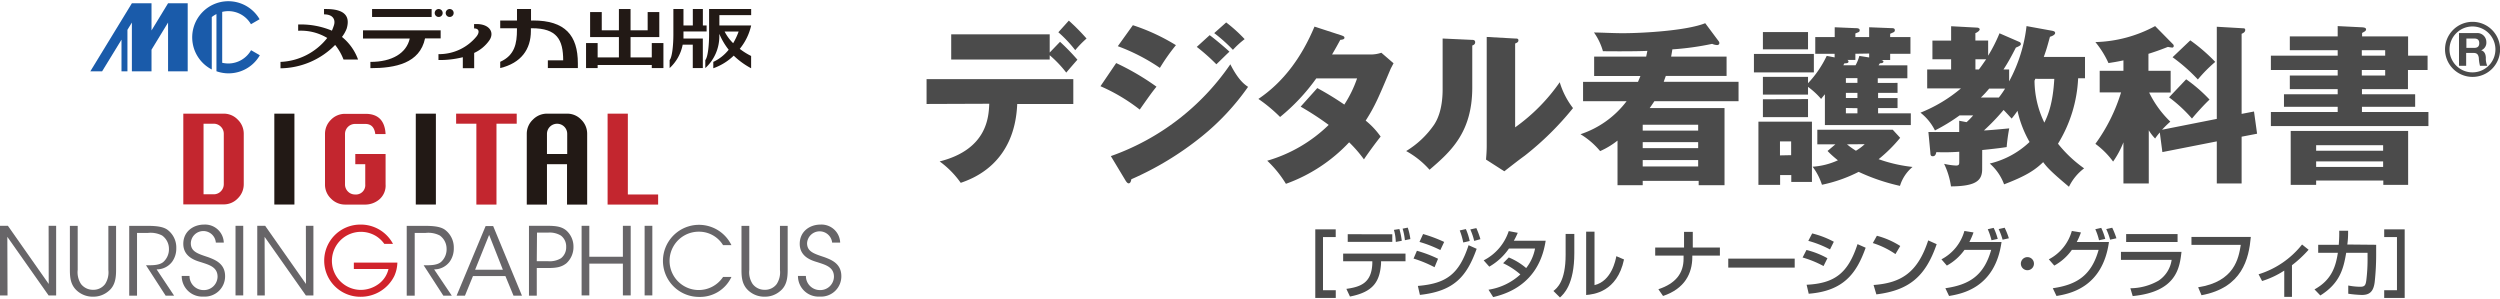 <svg xmlns="http://www.w3.org/2000/svg" viewBox="0 0 534.77 63.49" width="535" height="64"><defs><style>.cls-1{fill:#1a5baa;}.cls-2{fill:#221915;}.cls-3{fill:#676568;}.cls-4{fill:#d1232b;}.cls-5{fill:#c3262f;}.cls-6{fill:#4b4b4b;}</style></defs><title>logo</title><g id="レイヤー_2" data-name="レイヤー 2"><g id="レイヤー_1-2" data-name="レイヤー 1"><polyline class="cls-1" points="35.95 0.46 32.41 6.27 32.41 0.46 28.21 0.46 19.32 15.02 21.84 15.02 25.99 8.24 25.99 15.02 27.26 15.02 27.26 6.14 28.21 4.58 28.21 15.02 32.41 15.02 32.41 10.39 35.95 4.58 35.95 15.02 40.15 15.02 40.15 0.46 35.95 0.46"/><path class="cls-1" d="M53.68,10.54a5.61,5.61,0,0,1-4.84,2.8,6.26,6.26,0,0,1-1.31-.15V2.3a5.66,5.66,0,0,1,1.31-.16,5.59,5.59,0,0,1,4.84,2.8l1.85-1.07A7.73,7.73,0,1,0,45.3,14.62V3.4a6,6,0,0,1,1-.63V15a7.71,7.71,0,0,0,9.28-3.42l-1.85-1.07"/><polyline class="cls-2" points="139.42 8.97 139.42 12.04 134.88 12.04 134.88 7.69 141.03 7.69 141.03 2.34 138.54 2.34 138.54 6.24 134.88 6.24 134.88 1.69 132.39 1.69 132.39 6.24 128.72 6.24 128.72 2.34 126.23 2.34 126.23 7.69 132.39 7.69 132.39 12.04 127.84 12.04 127.84 8.97 125.36 8.97 125.36 14.32 127.84 14.32 127.84 13.66 139.42 13.66 139.42 14.32 141.91 14.32 141.91 8.97 139.42 8.97"/><path class="cls-2" d="M146.21,6.49h4.94V5.2h-.8V1.69H148.2V5.2h-2V1.69h-2.16V7.18c0,2-.22,4.72-.8,5.44v1.7a9.17,9.17,0,0,0,2.79-5h2.16v5h2.15V8H146.2V6.49"/><path class="cls-2" d="M160.68,3V1.69h-9V7.18c0,2-.22,4.72-.81,5.44v1.7a9.19,9.19,0,0,0,3-6.91V7a14.6,14.6,0,0,0,2,3.4A9.25,9.25,0,0,1,152.58,13v1.36a12,12,0,0,0,4.37-2.7,16.48,16.48,0,0,0,3.72,2.7V11.73a14.31,14.31,0,0,1-2.43-1.52,12.13,12.13,0,0,0,2.44-5h-6.8V3h6.8M155,6.5H158A14.05,14.05,0,0,1,156.83,9,9.42,9.42,0,0,1,155,6.5"/><path class="cls-2" d="M76.59,12.49a11,11,0,0,0-3.44-4.83,7.14,7.14,0,0,0,1-1.76c.91-3-.87-4.21-4.39-4.21h-.45V2.83c2,0,2.51,1.22,2.1,2.4A11.55,11.55,0,0,1,71,6.32,17.13,17.13,0,0,0,63.78,5V6.34A10.88,10.88,0,0,1,70,7.88,13.42,13.42,0,0,1,60,13v1.37a16.67,16.67,0,0,0,11.69-5,11.48,11.48,0,0,1,1.79,3.12h3.15"/><path class="cls-2" d="M114.05,4.15h-.46V1.69h-3V4.15H107V5.8h3.58v.36c0,2.87-.47,5.44-3.58,6.82v1.34c4.46-1.08,6.56-4,6.56-7.93V5.8h.22c5.34,0,6.69,2.43,6.69,6.87h-3.28v1.65h6.42v-1c0-6-2.73-9.18-9.59-9.18"/><rect class="cls-2" x="79.59" y="1.69" width="12.74" height="1.7"/><path class="cls-2" d="M77.65,8h10c-.7,3.13-3.78,5-8.42,5v1.34c5.37,0,10.57-1.05,11.69-6.37h3.34V6.24H77.65V8"/><path class="cls-2" d="M93.84,1.69a.85.85,0,1,0,.85.85.85.85,0,0,0-.85-.85"/><path class="cls-2" d="M96.19,1.69a.85.85,0,1,0,.85.85.84.84,0,0,0-.85-.85"/><path class="cls-2" d="M101.91,4.9h-.5v.94c1.08,0,1.23.78.55,1.68a10.35,10.35,0,0,1-8.17,3.82V12.6A20.49,20.49,0,0,0,99,12v2.35h2.43V11.08a8,8,0,0,0,3.25-2.7c1.16-1.71,0-3.48-2.75-3.48"/><polyline class="cls-3" points="10.42 60.5 10.4 48.06 12.01 48.06 12.01 62.96 10.4 62.96 1.57 50.42 1.61 62.96 0 62.96 0 48.06 1.69 48.06 10.42 60.5"/><path class="cls-3" d="M16.62,48.07V57.5a4.59,4.59,0,0,0,.7,3,3.21,3.21,0,0,0,2.6,1.25,3.11,3.11,0,0,0,2.56-1.23,4.57,4.57,0,0,0,.7-3V48.07h1.65V57.5c0,1.73-.2,3.44-1.69,4.59a4.92,4.92,0,0,1-3.22,1.13,5,5,0,0,1-3.28-1.13c-1.57-1.27-1.69-3-1.69-4.59V48.07h1.67"/><path class="cls-3" d="M27.64,48.07h3.89c2.33,0,3.42.28,4.18.76a4.71,4.71,0,0,1,2,4,4.82,4.82,0,0,1-.89,2.92,4.11,4.11,0,0,1-3.32,1.63L37.24,63H35.43l-4.2-6.5h.48c1,0,2.49,0,3.3-.77A3.65,3.65,0,0,0,36.14,53a3.51,3.51,0,0,0-1.47-2.87,5.36,5.36,0,0,0-3-.55H29.31V63H27.64V48.07"/><path class="cls-3" d="M40.54,58.81a3,3,0,0,0,3,3,2.92,2.92,0,0,0,3-2.84c0-2.09-1.79-2.55-3.52-3.12-1.21-.36-3.81-1.12-3.81-3.94,0-2.64,2.16-4.11,4.43-4.11a4,4,0,0,1,4.23,3.85H46.17a2.68,2.68,0,0,0-5.35.12c0,1.81,1.45,2.25,3.71,3,1.4.54,3.62,1.32,3.62,4.06a4.34,4.34,0,0,1-4.61,4.37,4.4,4.4,0,0,1-4.67-4.41h1.67"/><rect class="cls-3" x="50.38" y="48.06" width="1.65" height="14.89"/><polyline class="cls-3" points="65.45 60.5 65.43 48.06 67.04 48.06 67.04 62.96 65.43 62.96 56.6 50.42 56.64 62.96 55.03 62.96 55.03 48.06 56.72 48.06 65.45 60.5"/><path class="cls-4" d="M82.21,51.93a6.38,6.38,0,0,0-1.67-1.61A6.21,6.21,0,1,0,77.1,61.77a6.46,6.46,0,0,0,4-1.35,5.48,5.48,0,0,0,2-3.12H75.69V55.93H85a7.41,7.41,0,0,1-.66,2.88,8,8,0,0,1-7.27,4.43,7.72,7.72,0,1,1,0-15.44,7.79,7.79,0,0,1,7,4.13h-1.9"/><path class="cls-3" d="M87,48.07h3.89c2.33,0,3.42.28,4.18.76a4.71,4.71,0,0,1,2,4,4.82,4.82,0,0,1-.89,2.92,4.11,4.11,0,0,1-3.32,1.63L96.64,63H94.83l-4.21-6.5h.49c1,0,2.49,0,3.3-.77A3.64,3.64,0,0,0,95.53,53a3.5,3.5,0,0,0-1.46-2.87,5.36,5.36,0,0,0-3-.55H88.71V63H87V48.07"/><path class="cls-3" d="M99.46,63H97.67l6.21-14.89h1.61L111.65,63h-1.81l-1.73-4.19h-6.94L99.46,63m5.17-13-3,7.46h5.94Z"/><path class="cls-3" d="M117.08,48.06c2.09,0,3.08.24,4,.95a4.58,4.58,0,0,1,1.59,3.54,4.67,4.67,0,0,1-1.53,3.54c-1,.77-2,1-3.93,1h-2.39V63h-1.67V48.06h3.92m-2.25,7.57h2.37A4.66,4.66,0,0,0,120,55a2.94,2.94,0,0,0,1.11-2.42,2.9,2.9,0,0,0-1.13-2.43,4.61,4.61,0,0,0-2.78-.63h-2.33Z"/><polyline class="cls-3" points="124.41 62.95 124.41 48.06 126.06 48.06 126.06 54.68 133.24 54.68 133.24 48.06 134.91 48.06 134.91 62.95 133.24 62.95 133.24 56.15 126.06 56.15 126.06 62.95 124.41 62.95"/><rect class="cls-3" x="137.89" y="48.06" width="1.65" height="14.89"/><path class="cls-3" d="M156.46,59a7.4,7.4,0,0,1-6.84,4.27,7.71,7.71,0,1,1,6.84-11.07h-1.79a6,6,0,0,0-5.07-2.88A6.24,6.24,0,1,0,154.67,59h1.79"/><path class="cls-3" d="M160.28,48.07V57.5a4.54,4.54,0,0,0,.71,3,3.18,3.18,0,0,0,2.59,1.25,3.09,3.09,0,0,0,2.56-1.23,4.57,4.57,0,0,0,.7-3V48.07h1.65V57.5c0,1.73-.2,3.44-1.69,4.59a4.92,4.92,0,0,1-3.22,1.13,5,5,0,0,1-3.28-1.13c-1.57-1.27-1.69-3-1.69-4.59V48.07h1.67"/><path class="cls-3" d="M172.39,58.81a3,3,0,0,0,3,3,2.92,2.92,0,0,0,3-2.84c0-2.09-1.79-2.55-3.52-3.12-1.21-.36-3.8-1.12-3.8-3.94,0-2.64,2.15-4.11,4.42-4.11a4,4,0,0,1,4.23,3.85H178a2.69,2.69,0,0,0-5.36.12c0,1.81,1.45,2.25,3.71,3,1.41.54,3.62,1.32,3.62,4.06a4.34,4.34,0,0,1-4.61,4.37,4.4,4.4,0,0,1-4.67-4.41h1.67"/><path class="cls-5" d="M39.21,43.52V24.07h8.66a4.12,4.12,0,0,1,3,1.29,4.18,4.18,0,0,1,1.27,3V39.19a4.21,4.21,0,0,1-1.27,3,4.12,4.12,0,0,1-3,1.29H39.21m4.33-2.16h2.15a2.1,2.1,0,0,0,1.55-.64,2.15,2.15,0,0,0,.63-1.53V28.4a2.11,2.11,0,0,0-.63-1.54,2.14,2.14,0,0,0-1.55-.64H43.54Z"/><rect class="cls-2" x="58.68" y="24.07" width="4.3" height="19.44"/><path class="cls-5" d="M76,32.7h6.48v6.49a3.89,3.89,0,0,1-1.37,3.25,4.68,4.68,0,0,1-2.93,1.08H73.8a4.19,4.19,0,0,1-3-1.28,4.1,4.1,0,0,1-1.28-3.05V28.4a4.2,4.2,0,0,1,1.25-3,4.15,4.15,0,0,1,3.08-1.29h4.33q4.07,0,4.3,4.33H80.28c-.18-1.45-.89-2.17-2.15-2.17H76A2.15,2.15,0,0,0,73.8,28.4V39.19a2.12,2.12,0,0,0,.63,1.54,2.09,2.09,0,0,0,1.52.63,2,2,0,0,0,2.18-2.17V34.88H76V32.7"/><rect class="cls-2" x="88.94" y="24.07" width="4.3" height="19.44"/><polyline class="cls-5" points="101.9 43.52 101.9 26.22 97.57 26.22 97.57 24.07 110.53 24.07 110.53 26.22 106.2 26.22 106.2 43.52 101.9 43.52"/><path class="cls-2" d="M112.68,43.52V28.4A4.15,4.15,0,0,1,114,25.34a4.2,4.2,0,0,1,3-1.27h4.33a4.12,4.12,0,0,1,3,1.29,4.18,4.18,0,0,1,1.27,3V43.52h-4.31V34.88H117v8.64h-4.33M117,32.7h4.33V28.4a2.15,2.15,0,0,0-2.17-2.17A2.17,2.17,0,0,0,117,28.4Z"/><polyline class="cls-5" points="129.97 43.52 129.97 24.07 134.3 24.07 134.3 41.36 140.78 41.36 140.78 43.52 129.97 43.52"/><path class="cls-6" d="M198.2,22V16.68h31.39V22h-12c-.52,12.82-9.61,16-12.08,16.87A19.67,19.67,0,0,0,201,34.29c10.2-2.58,10.49-9.54,10.61-12.34Zm28.55-13.3a47,47,0,0,1,3.72,3.83c-.4.44-2.06,2.36-2.39,2.76a24.53,24.53,0,0,0-3.54-3.72v.92H203.47V7.1h21.07V11Zm1.88-4.53A45.47,45.47,0,0,1,232.42,8,21.6,21.6,0,0,0,230,10.49a26.69,26.69,0,0,0-3.61-3.83Z"/><path class="cls-6" d="M238.76,13.25a53.57,53.57,0,0,1,8.62,5.05c-1.07,1.33-1.48,1.92-3.58,4.9a38.66,38.66,0,0,0-8.4-5Zm-1.14,19.9a51.89,51.89,0,0,0,25.56-19.64c1.73,3.43,3.09,4.35,3.79,4.83A51.84,51.84,0,0,1,257,29a66.06,66.06,0,0,1-15,9.1c-.07.4-.18.88-.59.88-.22,0-.44-.29-.59-.51Zm4.71-28a42.89,42.89,0,0,1,9.21,4.27,41.65,41.65,0,0,0-3.43,4.86,41.36,41.36,0,0,0-9-4.64Zm16.43,2.13c1.14.85,3.35,2.69,4.23,3.54-.4.33-1.87,1.81-2.8,2.69A42.27,42.27,0,0,0,256,9.79Zm3.53-2.72a31.52,31.52,0,0,1,3.95,3.57,18.7,18.7,0,0,0-2.51,2.29,32.89,32.89,0,0,0-4-3.58Z"/><path class="cls-6" d="M281.78,18.6a63,63,0,0,1,5.78,3.53,25.32,25.32,0,0,0,2.73-5.6h-8.73a42.07,42.07,0,0,1-7.74,8.25,32.64,32.64,0,0,0-4.64-3.86c5.27-3.54,9.21-8.81,12-15.47l5.75,1.87c.4.15.66.23.66.52s-.37.41-.89.44c-.66,1.22-1.1,2-1.76,3.13h8a7.07,7.07,0,0,0,2.54-.37l2.61,2.25c-.51,1-.55,1-.77,1.55-2.36,5.6-3.24,7.7-5.19,10.72a16.62,16.62,0,0,1,3.2,3.42c-1,1.22-2.95,3.91-3.57,4.87a27.38,27.38,0,0,0-3.17-3.65,34.55,34.55,0,0,1-13.52,8.88,23.58,23.58,0,0,0-4-4.94,31.34,31.34,0,0,0,13.15-7.66,62.28,62.28,0,0,0-6-3.91Z"/><path class="cls-6" d="M314.71,8.28c.4,0,.84,0,.84.52s-.48.62-.62.7v9c0,9.68-4.72,13.77-9.14,17.57a18.68,18.68,0,0,0-5-4,19.55,19.55,0,0,0,6-5.67c.44-.7,1.8-2.84,1.8-7.55V8ZM324.1,8c.4,0,.7,0,.7.4s-.37.52-.7.67V27a39.43,39.43,0,0,0,9.54-9.65,17,17,0,0,0,2.84,5.53,63.45,63.45,0,0,1-10.35,10.2c-1.48,1.07-2.91,2.21-4.35,3.32l-3.91-2.51c.08-1,.15-1.91.15-2.94V7.66Z"/><path class="cls-6" d="M369.33,11.86V16h-13c-.11.33-.22.59-.44,1.25h16V21.4h-18c-.56.84-.74,1.1-1,1.47h16v16.5h-5.53v-.92H351.39v.92H346V29.83a16.94,16.94,0,0,1-3.72,2.25,16.71,16.71,0,0,0-4.2-3.61,20.39,20.39,0,0,0,9.87-7.07h-9.32V17.27h11.75c.22-.52.33-.77.52-1.25H341V11.86h11.13c.15-.67.18-.89.26-1.22-2.14.11-7.19.11-9.51.07a13.15,13.15,0,0,0-1.91-4c1.36,0,4.09.15,6.11.15,4.5,0,13.78-.56,17.68-2.14l2.91,3.9a.59.59,0,0,1,.11.37c0,.33-.33.41-.48.41a3.07,3.07,0,0,1-1.06-.26,60.21,60.21,0,0,1-8.51,1.18c-.15,1-.22,1.25-.26,1.55Zm-6.08,15.83V26.44H351.39v1.25Zm0,3.76V30.16H351.39v1.29ZM351.39,34v1.36h11.86V34Z"/><path class="cls-6" d="M388,11.3v3.94H375.18V11.3Zm-7.22,25.9v2.1h-4.64V25.78h11.45V38.67h-4.42V37.2Zm25.12-19.71v2.14h-4.16v1.1h4.16v2.14h-4.16V24h7v2.51H390.36V19.92c-.4.48-.52.63-.81,1a16.32,16.32,0,0,0-2.8-2.58V20H377.1V16.2h9.65v1.36a22.61,22.61,0,0,0,4-5.85l1.69.33v-.77H388.3V7.69h4.16V5.59l4.42.19c.33,0,.92,0,.92.44s-.29.4-.92.7v.77h2.95V5.59l4.79.19c.29,0,.7,0,.7.44s-.34.44-1,.77v.7h4.34v3.58h-4.34v1.32h-1.88c.22.08.44.15.44.33,0,.33-.44.37-.77.37,0,.08-.08.11-.26.44H408V16.5h-6.33v1ZM386.75,6.62v3.69H377.1V6.62Zm0,14.33v3.87H377.1V21Zm-3.61,12V30h-2.39V33Zm9.47-2.32h-3.87V27.51h16.13l1.59,1.73a31.55,31.55,0,0,1-4.61,4.57,31.85,31.85,0,0,0,7.26,1.66,8.48,8.48,0,0,0-2.69,4.05,42.7,42.7,0,0,1-8.84-3,31.06,31.06,0,0,1-7.85,2.76,13,13,0,0,0-2-3.86,15.35,15.35,0,0,0,5.41-1.37c-1-.81-1.65-1.4-2.21-2Zm4.27-19.37v1.32h-1.73a.41.41,0,0,1,.26.33c0,.37-.37.37-.89.41l-.22.4h2.62a9,9,0,0,0,.81-2l2.1.33v-.84Zm.44,6.22v-1h-2.47v1Zm-2.47,2.14v1.1h2.47v-1.1Zm0,3.24V24h2.47v-1.1Zm.23,7.77A16.19,16.19,0,0,0,397,32a10.77,10.77,0,0,0,1.88-1.4Z"/><path class="cls-6" d="M424,35.94c0,2.47-1.36,3.65-6.67,3.69a16.44,16.44,0,0,0-1.47-4.83,14,14,0,0,0,2.54.37c.7,0,.7-.29.7-.88V32.22a44.81,44.81,0,0,1-4.9.08c-.11.44-.22.88-.77.88s-.48-.48-.52-.88L412.5,28c1.87,0,3.38,0,6.59,0V25.59l1.58.3a15.5,15.5,0,0,0,1.4-1.44h-2.91a38.72,38.72,0,0,1-5.26,3.21,11,11,0,0,0-3.1-3.8,31.47,31.47,0,0,0,8.66-5.19h-7.22V14.62h5.12V12.44h-4v-4h4V5.37l5.6.3c.14,0,.51.11.51.37s-.44.62-.92.81V8.43h2.73v3.24a33.12,33.12,0,0,0,2.43-4.79l4.23,1.84a.5.5,0,0,1,.34.45c0,.25-.26.44-1.07.77-.81,1.58-1.55,3-2.65,4.68h1.21v2.54a32.45,32.45,0,0,0,3.72-11.82l5.49,1c.52.11.63.25.63.48s-.26.55-1.11.81c-.51,1.84-.7,2.61-1.32,4.31H446v4.56h-1.47a29.2,29.2,0,0,1-4.31,14,27.19,27.19,0,0,0,5.59,5.27,10.89,10.89,0,0,0-3.24,3.94c-4-3.35-4.71-4.2-5.52-5.27-1.73,1.66-3.54,2.91-8.36,4.75a10.87,10.87,0,0,0-3.06-4.45,18.58,18.58,0,0,0,8.51-4.61,23.49,23.49,0,0,1-2.58-6.67,19.93,19.93,0,0,1-1.25,1.66c-1-1.07-1.29-1.4-1.73-1.84a45.17,45.17,0,0,1-4.2,4.38c.84,0,4.56-.36,5.41-.44a38.74,38.74,0,0,0-.55,4c-1,.15-1.92.29-5.23.63Zm-.7-21.32c.59-.78.66-.89,1.55-2.18h-2.29v2.18Zm4.27,6a19.66,19.66,0,0,0,1.33-1.91H425.5a22.3,22.3,0,0,1-1.77,1.91Zm7.77-4a.67.67,0,0,1-.14.37,20.84,20.84,0,0,0,2.1,9c.81-1.62,1.84-4.13,2.13-9.36Z"/><path class="cls-6" d="M474.19,25.19V5.48l5.67.33c.3,0,.41.11.41.37,0,.48-.52.7-.77.81V24.12l2.65-.51.66,4.75L479.5,29V39h-5.31v-9l-11.64,2.29L462,28.1a11.42,11.42,0,0,0-1,1.29,9.71,9.71,0,0,1-1.36-1.77V39h-5.42v-8.8a19.73,19.73,0,0,1-2.21,4.12,17.46,17.46,0,0,0-3.79-3.79,37,37,0,0,0,5.49-11h-4.57V14.91h5.08V12.67c-1.51.33-2.35.44-3.2.58a19.88,19.88,0,0,0-2.8-4.49A28.37,28.37,0,0,0,461,5.34L464.8,9.2a.51.51,0,0,1,.18.37.34.34,0,0,1-.33.37,8.76,8.76,0,0,1-.92-.15c-1.69.67-2.84,1.07-4.16,1.48v3.64h4.75v4.64h-4.6a21.91,21.91,0,0,0,4.53,6.23,22,22,0,0,0-1.77,1.73Zm-6.55-8.47a32.47,32.47,0,0,1,5,4.34c-1.07,1-2.62,2.69-3.76,4.06a30.51,30.51,0,0,0-4.9-4.54Zm.88-8.33A37.28,37.28,0,0,1,473.86,13a30.12,30.12,0,0,0-3.72,3.76A37.24,37.24,0,0,0,464.73,12Z"/><path class="cls-6" d="M519.28,11.67v3.06h-4.2v4.09h-9.84v1.1h11.38v2.69H505.24v1.11h14.22v3h-33.7v-3h14.29V22.61H488.56V19.92h11.49v-1.1H489.81V15.91h10.24V14.73H485.76V11.67h14.29V10.49H489.81V7.55h10.24V5.34l5,.25c.55,0,1.07.08,1.07.45s-.33.47-.85.77v.74h9.84v4.12ZM495.44,38.38v.92H490V27.77h25.12V39.3h-5.31v-.92ZM509.77,32V30.82H495.44V32Zm0,3.47V34.29H495.44v1.18Zm.44-23.8V10.49h-5v1.18Zm-5,3.06v1.18h5V14.73Z"/><path class="cls-6" d="M534.28,10.32h-.49a4.91,4.91,0,1,1-4.91-4.9,4.91,4.91,0,0,1,4.91,4.9h1a5.89,5.89,0,1,0-5.89,5.89,5.89,5.89,0,0,0,5.89-5.89h-.49"/><path class="cls-6" d="M526,6.83h3.79a1.93,1.93,0,0,1,2.06,1.93,1.74,1.74,0,0,1-1.11,1.76v0c.75.2,1,.94,1,1.64a3.84,3.84,0,0,0,.3,1.67h-1.55a7.8,7.8,0,0,1-.25-1.69c-.11-.73-.39-1.06-1.17-1.06h-1.54v2.75H526v-7M527.58,10h1.69c.69,0,1.06-.3,1.06-1s-.37-1-1.06-1h-1.69Z"/><path class="cls-6" d="M285.72,48.82v1.65H283V61.84h2.73v1.65h-4.38V48.82Z"/><path class="cls-6" d="M300.65,54v1.65h-5.23l0,.47c-.27,3.87-1.66,6.1-6.65,7.07L288,61.55c3.1-.43,5.41-1.3,5.55-5.46l0-.45h-6.24V54Zm-2.83-4.13V51.5h-9.53V49.86Zm.75,1.64a10.24,10.24,0,0,0-.4-2.58l1.17-.18a15,15,0,0,1,.51,2.52Zm1.95-.37a12.81,12.81,0,0,0-.49-2.47l1.1-.22a12.6,12.6,0,0,1,.56,2.45Z"/><path class="cls-6" d="M306.86,56.92a25.71,25.71,0,0,0-4.49-1.85l.72-1.67a26.63,26.63,0,0,1,4.52,1.71Zm-3.57,4c6-.5,8.8-2.42,10.85-8.71l1.73.77c-2.15,6-4.88,9.06-12.14,9.86Zm4.81-7.67a25.6,25.6,0,0,0-4.46-1.74l.77-1.69a30.51,30.51,0,0,1,4.51,1.69ZM313,51.63a14.74,14.74,0,0,0-.75-2.58l1.31-.29a12.73,12.73,0,0,1,.82,2.55Zm2.34-.34a13.32,13.32,0,0,0-.83-2.45l1.29-.29a17.07,17.07,0,0,1,.87,2.37Z"/><path class="cls-6" d="M322.74,54.83a13.81,13.81,0,0,1,3.72,2.27,9.66,9.66,0,0,0,1.9-4.18h-5.58a12.93,12.93,0,0,1-4.21,3.88l-1.2-1.35a10.77,10.77,0,0,0,5.36-6.26l1.93.37a15.66,15.66,0,0,1-.84,1.7h6.81c-.41,2.48-1.77,9.86-11.23,12.05l-1-1.58a13,13,0,0,0,6.82-3.27,15.68,15.68,0,0,0-3.69-2.4Z"/><path class="cls-6" d="M336.76,53.9c0,6.72-2.27,8.77-3.07,9.49L332.29,62c.74-.59,2.61-2,2.61-7.75V49.8h1.86Zm4.32,6.85c3.68-.88,4.51-5.38,4.67-6.19l1.64.7c-1.48,7-6.58,7.47-8.1,7.6V49.32h1.79Z"/><path class="cls-6" d="M360.23,52.71V49.35h1.87v3.36h5.8v1.72H362v.29c0,3.56-1.65,6.81-6.26,8.35l-1-1.44c3.69-1.22,5.39-3.41,5.39-6.52v-.68h-6.07V52.71Z"/><path class="cls-6" d="M383.9,55.08V57H369.69V55.08Z"/><path class="cls-6" d="M390.07,56.67a22.13,22.13,0,0,0-4.48-1.83l.83-1.61A18,18,0,0,1,390.9,55Zm-3.62,4c6-.3,8.86-2.46,10.89-8.69l1.74.77c-1.95,5.47-4.69,9.25-12.18,9.84Zm5-7.55a22.13,22.13,0,0,0-4.64-1.84l.83-1.59a19.52,19.52,0,0,1,4.63,1.78Z"/><path class="cls-6" d="M405.45,54.11a18,18,0,0,0-4.84-2.36l.87-1.56a17.61,17.61,0,0,1,5,2.19Zm-4.68,6.61c6-.43,9.46-2.74,11.69-9.54l1.81.81c-2.36,6.84-5.81,9.86-12.9,10.74Z"/><path class="cls-6" d="M415.29,55.23a9.81,9.81,0,0,0,4.91-6.07l1.95.32a15.08,15.08,0,0,1-.89,2.05h6.88c-1.36,9.83-8.52,11.08-11.22,11.54l-.79-1.66c5.21-.74,8.28-2.79,9.8-8.2h-5.71a11.38,11.38,0,0,1-3.77,3.36ZM426,51.15a14,14,0,0,0-.8-2.36l1.26-.29a12.73,12.73,0,0,1,.87,2.36Zm2.37-.12a14,14,0,0,0-.84-2.27l1.28-.29a14.34,14.34,0,0,1,.9,2.26Z"/><path class="cls-6" d="M435.08,56.16a1.4,1.4,0,1,1-1.39-1.4A1.39,1.39,0,0,1,435.08,56.16Z"/><path class="cls-6" d="M438.26,55.23a9.8,9.8,0,0,0,4.92-6.07l1.95.32a14.16,14.16,0,0,1-.9,2.05h6.89c-1.37,9.83-8.52,11.08-11.22,11.54l-.79-1.66c5.2-.74,8.28-2.79,9.8-8.2h-5.72a11.26,11.26,0,0,1-3.76,3.36ZM449,51.15a12.41,12.41,0,0,0-.8-2.36l1.27-.29a13,13,0,0,1,.86,2.36Zm2.37-.12a13.35,13.35,0,0,0-.83-2.27l1.28-.29a16.62,16.62,0,0,1,.9,2.26Z"/><path class="cls-6" d="M466.64,53.63c-.39,3.33-1,8.54-10.44,9.46l-.5-1.67a12.34,12.34,0,0,0,6-1.61,6.37,6.37,0,0,0,2.83-4.47H453.69V53.63Zm-.84-3.8v1.7h-11v-1.7Z"/><path class="cls-6" d="M481.47,50.44c-.42,4.66-1.81,10.85-10.55,12.47l-.72-1.7C478,60,478.86,55,479.32,52.14H468.77v-1.7Z"/><path class="cls-6" d="M490.27,63.26h-1.65V57.64a18.92,18.92,0,0,1-4.74,2.23l-.75-1.44a19,19,0,0,0,9.3-6.37l1.4,1.12a25.19,25.19,0,0,1-3.56,3.31Z"/><path class="cls-6" d="M508.28,52.12v2.12a53.88,53.88,0,0,1-.32,5.9c-.28,2.13-1.21,2.71-2.75,2.71a24.37,24.37,0,0,1-2.9-.26V60.83a13.91,13.91,0,0,0,2.56.27c1,0,1.16-.38,1.3-1.36a36.84,36.84,0,0,0,.27-4.91v-1h-4.57c-.57,3.36-1.32,6.5-5.53,9.13l-1.25-1.3c3.86-2.11,4.58-5.22,5-7.83h-4.21V52.12h4.4c.11-1.42.11-2.35.1-3l1.9,0c0,.8,0,1.71-.17,2.94Z"/><path class="cls-6" d="M510,63.49V61.84h2.73V50.47H510V48.82h4.38V63.49Z"/></g></g></svg>